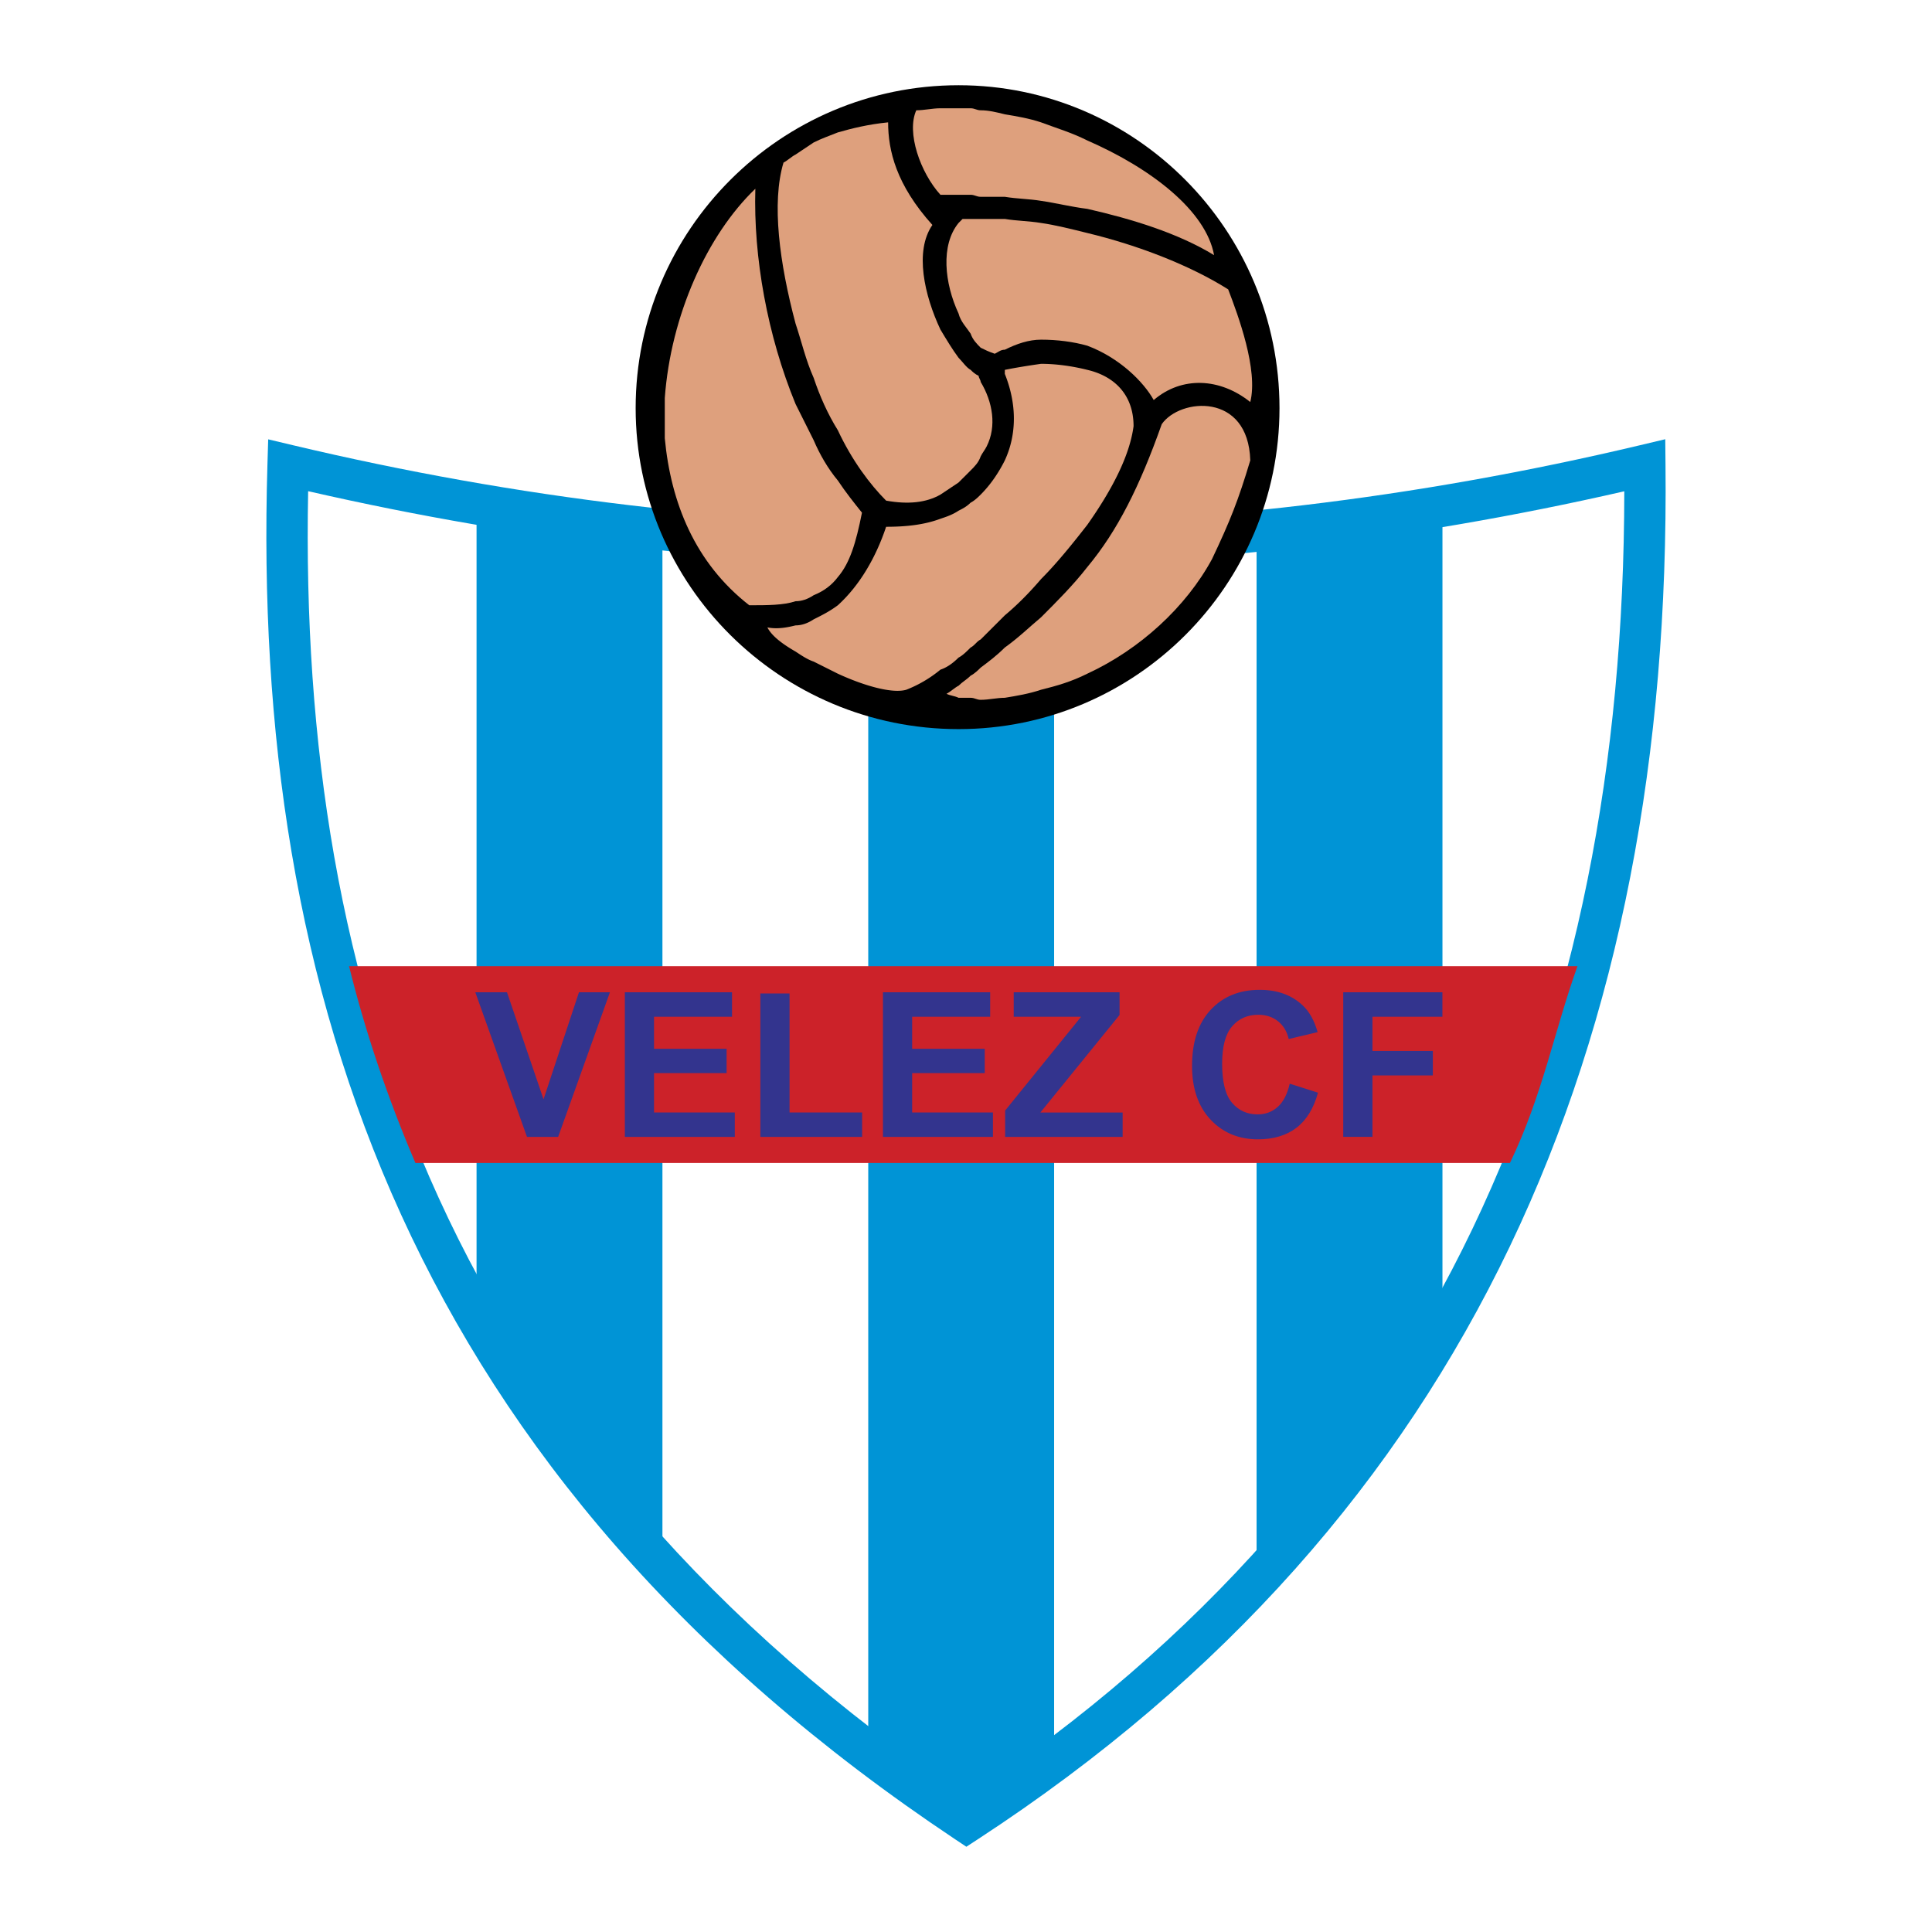 <svg xmlns="http://www.w3.org/2000/svg" width="2500" height="2500" viewBox="0 0 192.756 192.756"><path fill-rule="evenodd" clip-rule="evenodd" fill="#fff" d="M0 0h192.756v192.756H0V0z"/><path d="M29.219 44.418c22.402 5.322 44.803 7.983 67.205 7.983s44.804-2.661 67.207-7.983l2.512-.597.025 2.586c.289 28.722-4.498 54.903-15.535 77.956-11.055 23.09-28.359 43.006-53.088 59.15l-1.132.738-1.131-.754c-27.135-18.102-44.682-39.131-55.254-62.289C29.46 98.061 25.886 72.855 26.682 46.367l.076-2.534 2.461.585zm67.205 12.107c-21.894 0-43.788-2.506-65.681-7.52-.484 24.996 3.087 48.734 13.021 70.496 10.117 22.162 26.859 42.346 52.672 59.82 23.446-15.568 39.909-34.66 50.475-56.73 10.422-21.77 15.123-46.473 15.145-73.575-21.876 5.006-43.755 7.509-65.632 7.509z" fill="#0094d6"/><path d="M86.626 55.474c6.5.165 12.643.099 18.543.061v119.108l-8.688 6.783-9.856-7.625V55.474h.001zM125.369 54.194l18.545-2.341v78.84c-5.523 10.703-11.818 17.756-18.545 25.301v-101.8zM66.091 53.924l-18.545-2.521v77.896c5.523 10.611 11.818 19.217 18.545 26.695V53.924z" fill-rule="evenodd" clip-rule="evenodd" fill="#0094d6"/><path d="M34.825 96.393h122.56c-2.297 6.402-3.494 12.92-6.738 19.637H41.445c-2.795-6.546-5.001-13.091-6.62-19.637z" fill-rule="evenodd" clip-rule="evenodd" fill="#cc2229"/><path d="M52.577 113.426l-5.156-14.428h3.161l3.647 10.678 3.534-10.678h3.09l-5.166 14.428h-3.11zm9.764 0V98.998h10.694v2.443h-7.783v3.197h7.242v2.428h-7.242v3.928h8.058v2.432H62.341zm13.52 0V99.115h2.912v11.879h7.241v2.432H75.861zm12.232 0V98.998h10.696v2.443h-7.783v3.197h7.242v2.428h-7.242v3.928h8.059v2.432H88.093zm12.19 0v-2.627l7.578-9.357h-6.723v-2.443h10.561v2.264l-7.902 9.732h8.209v2.432h-11.723v-.001zm28.393-5.305l2.822.895c-.434 1.574-1.152 2.744-2.16 3.51-1.004.762-2.285 1.145-3.832 1.145-1.916 0-3.49-.654-4.723-1.961-1.234-1.311-1.852-3.1-1.852-5.367 0-2.402.621-4.266 1.861-5.596 1.238-1.328 2.869-1.992 4.891-1.992 1.764 0 3.197.52 4.299 1.564.658.615 1.148 1.502 1.479 2.656l-2.887.689c-.168-.748-.523-1.34-1.066-1.773-.541-.434-1.199-.648-1.973-.648-1.068 0-1.938.383-2.604 1.152-.664.766-.998 2.008-.998 3.729 0 1.824.326 3.123.984 3.896.656.775 1.51 1.162 2.557 1.162.775 0 1.441-.246 1.998-.74.559-.491.958-1.266 1.204-2.321zm5.34 5.305V98.998h9.893v2.443h-6.977v3.412h6.023v2.441h-6.023v6.131h-2.916v.001z" fill-rule="evenodd" clip-rule="evenodd" fill="#33348e"/><path d="M95.638 8.504c-17.766 0-32.219 14.452-32.219 32.219 0 17.657 14.453 32.021 32.219 32.021 17.657 0 32.018-14.363 32.018-32.021 0-17.766-14.361-32.219-32.018-32.219z" fill-rule="evenodd" clip-rule="evenodd"/><path d="M81.182 37.704c.602 1.805 1.405 3.613 2.409 5.22 1.404 3.008 3.211 5.418 4.818 7.024 2.208.4 4.015.201 5.419-.602.604-.403 1.205-.803 1.807-1.206.402-.4.804-.801 1.205-1.204.401-.4.803-.803 1.002-1.405.201-.4.402-.601.604-1.004 1.004-2.006.602-4.417-.604-6.423 0-.201-.199-.4-.199-.602-.402-.202-.602-.403-.803-.602-.401-.202-.803-.803-1.205-1.207-.602-.803-1.203-1.805-1.807-2.81-1.605-3.411-2.609-7.828-.803-10.439-3.613-4.013-4.417-7.428-4.417-10.237-2.007.201-3.614.602-5.018 1.005-1.003.399-1.606.602-2.409 1.002l-1.808 1.206c-.401.202-.801.602-1.203.803-1.205 4.014-.402 10.037 1.203 16.06.604 1.807 1.005 3.613 1.809 5.421z" fill-rule="evenodd" clip-rule="evenodd" fill="#dea07d"/><path d="M81.182 59.382c1.003-.4 1.807-1.002 2.409-1.806 1.205-1.405 1.807-3.414 2.408-6.426-.802-1.002-1.605-2.006-2.408-3.21-1.003-1.206-1.807-2.611-2.409-4.016l-1.808-3.613c-2.81-6.827-4.215-14.654-4.013-21.48-4.82 4.618-8.433 12.647-9.035 20.879v4.013c.602 6.426 3.012 12.449 8.431 16.664 1.807 0 3.413 0 4.616-.403.604 0 1.206-.198 1.809-.602zM94.029 19.433h2.81c.401 0 .602.202 1.002.202h2.41c1.205.202 2.408.202 3.613.403 1.406.199 3.012.602 4.619.8 4.416 1.005 9.031 2.41 12.646 4.618-.807-4.417-6.225-8.632-12.646-11.441-1.607-.803-3.014-1.206-4.619-1.808-1.205-.4-2.408-.603-3.613-.803-.803-.199-1.605-.401-2.41-.401-.4 0-.602-.201-1.002-.201h-3.012c-.803 0-1.605.201-2.408.201-1.005 2.209.402 6.222 2.408 8.43h.202z" fill-rule="evenodd" clip-rule="evenodd" fill="#dea07d"/><path d="M96.839 64.602c.401-.201.602-.601 1.002-.803l2.41-2.407c1.205-1.005 2.408-2.208 3.613-3.616 1.605-1.604 3.211-3.613 4.619-5.418 2.408-3.415 4.215-6.826 4.613-9.837 0-3.213-2.006-5.019-4.613-5.62-1.607-.403-3.213-.602-4.619-.602-1.404.199-2.609.4-3.613.602v.4c1.205 3.012 1.205 6.023 0 8.631-.604 1.207-1.404 2.41-2.41 3.415-.199.201-.602.602-1.002.803-.401.4-.803.602-1.205.804-.602.4-1.203.602-1.807.803-1.605.602-3.413.8-5.419.8-1.003 3.012-2.61 5.824-4.818 7.831-.803.602-1.606 1.005-2.409 1.404-.603.401-1.205.603-1.808.603-.801.201-1.807.402-2.81.201.401.804 1.405 1.606 2.81 2.41.604.4 1.205.803 1.808 1.001.802.403 1.605.804 2.409 1.207 2.609 1.204 5.42 2.007 6.824 1.604a12.435 12.435 0 0 0 3.413-2.006c.604-.201 1.205-.602 1.807-1.204.402-.203.804-.603 1.205-1.006z" fill-rule="evenodd" clip-rule="evenodd" fill="#dea07d"/><path d="M115.908 42.318c-2.205 6.225-4.416 10.641-7.424 14.254-1.408 1.808-3.014 3.411-4.619 5.018-1.205 1.004-2.209 2.009-3.613 3.011-.803.803-1.605 1.405-2.41 2.007-.199.201-.602.604-1.002.803-.401.403-.803.605-1.205 1.005-.402.202-.802.602-1.203.803.401.202.801.202 1.203.4h1.205c.401 0 .602.202 1.002.202.805 0 1.607-.202 2.41-.202 1.205-.198 2.408-.4 3.613-.803 1.605-.4 3.012-.8 4.619-1.604 5.219-2.409 9.836-6.625 12.445-11.444 1.807-3.814 2.607-5.821 3.811-9.837-.199-6.823-7.023-6.221-8.832-3.613z" fill-rule="evenodd" clip-rule="evenodd" fill="#dea07d"/><path d="M122.535 28.871c-3.814-2.41-9.033-4.416-14.051-5.623-1.607-.4-3.213-.803-4.619-1.002-1.205-.201-2.408-.201-3.613-.402h-4.215l-.402.402c-1.807 2.209-1.405 6.021 0 9.032.201.803.804 1.405 1.205 2.009.202.602.602 1.002 1.002 1.405.402.199.805.4 1.406.602.4-.201.602-.403 1.004-.403 1.205-.602 2.408-1.002 3.613-1.002 1.605 0 3.211.202 4.619.602 3.209 1.203 5.619 3.613 6.623 5.421 2.811-2.41 6.625-2.208 9.633.199.807-3.211-1.203-8.632-2.205-11.24z" fill-rule="evenodd" clip-rule="evenodd" fill="#dea07d"/></svg>